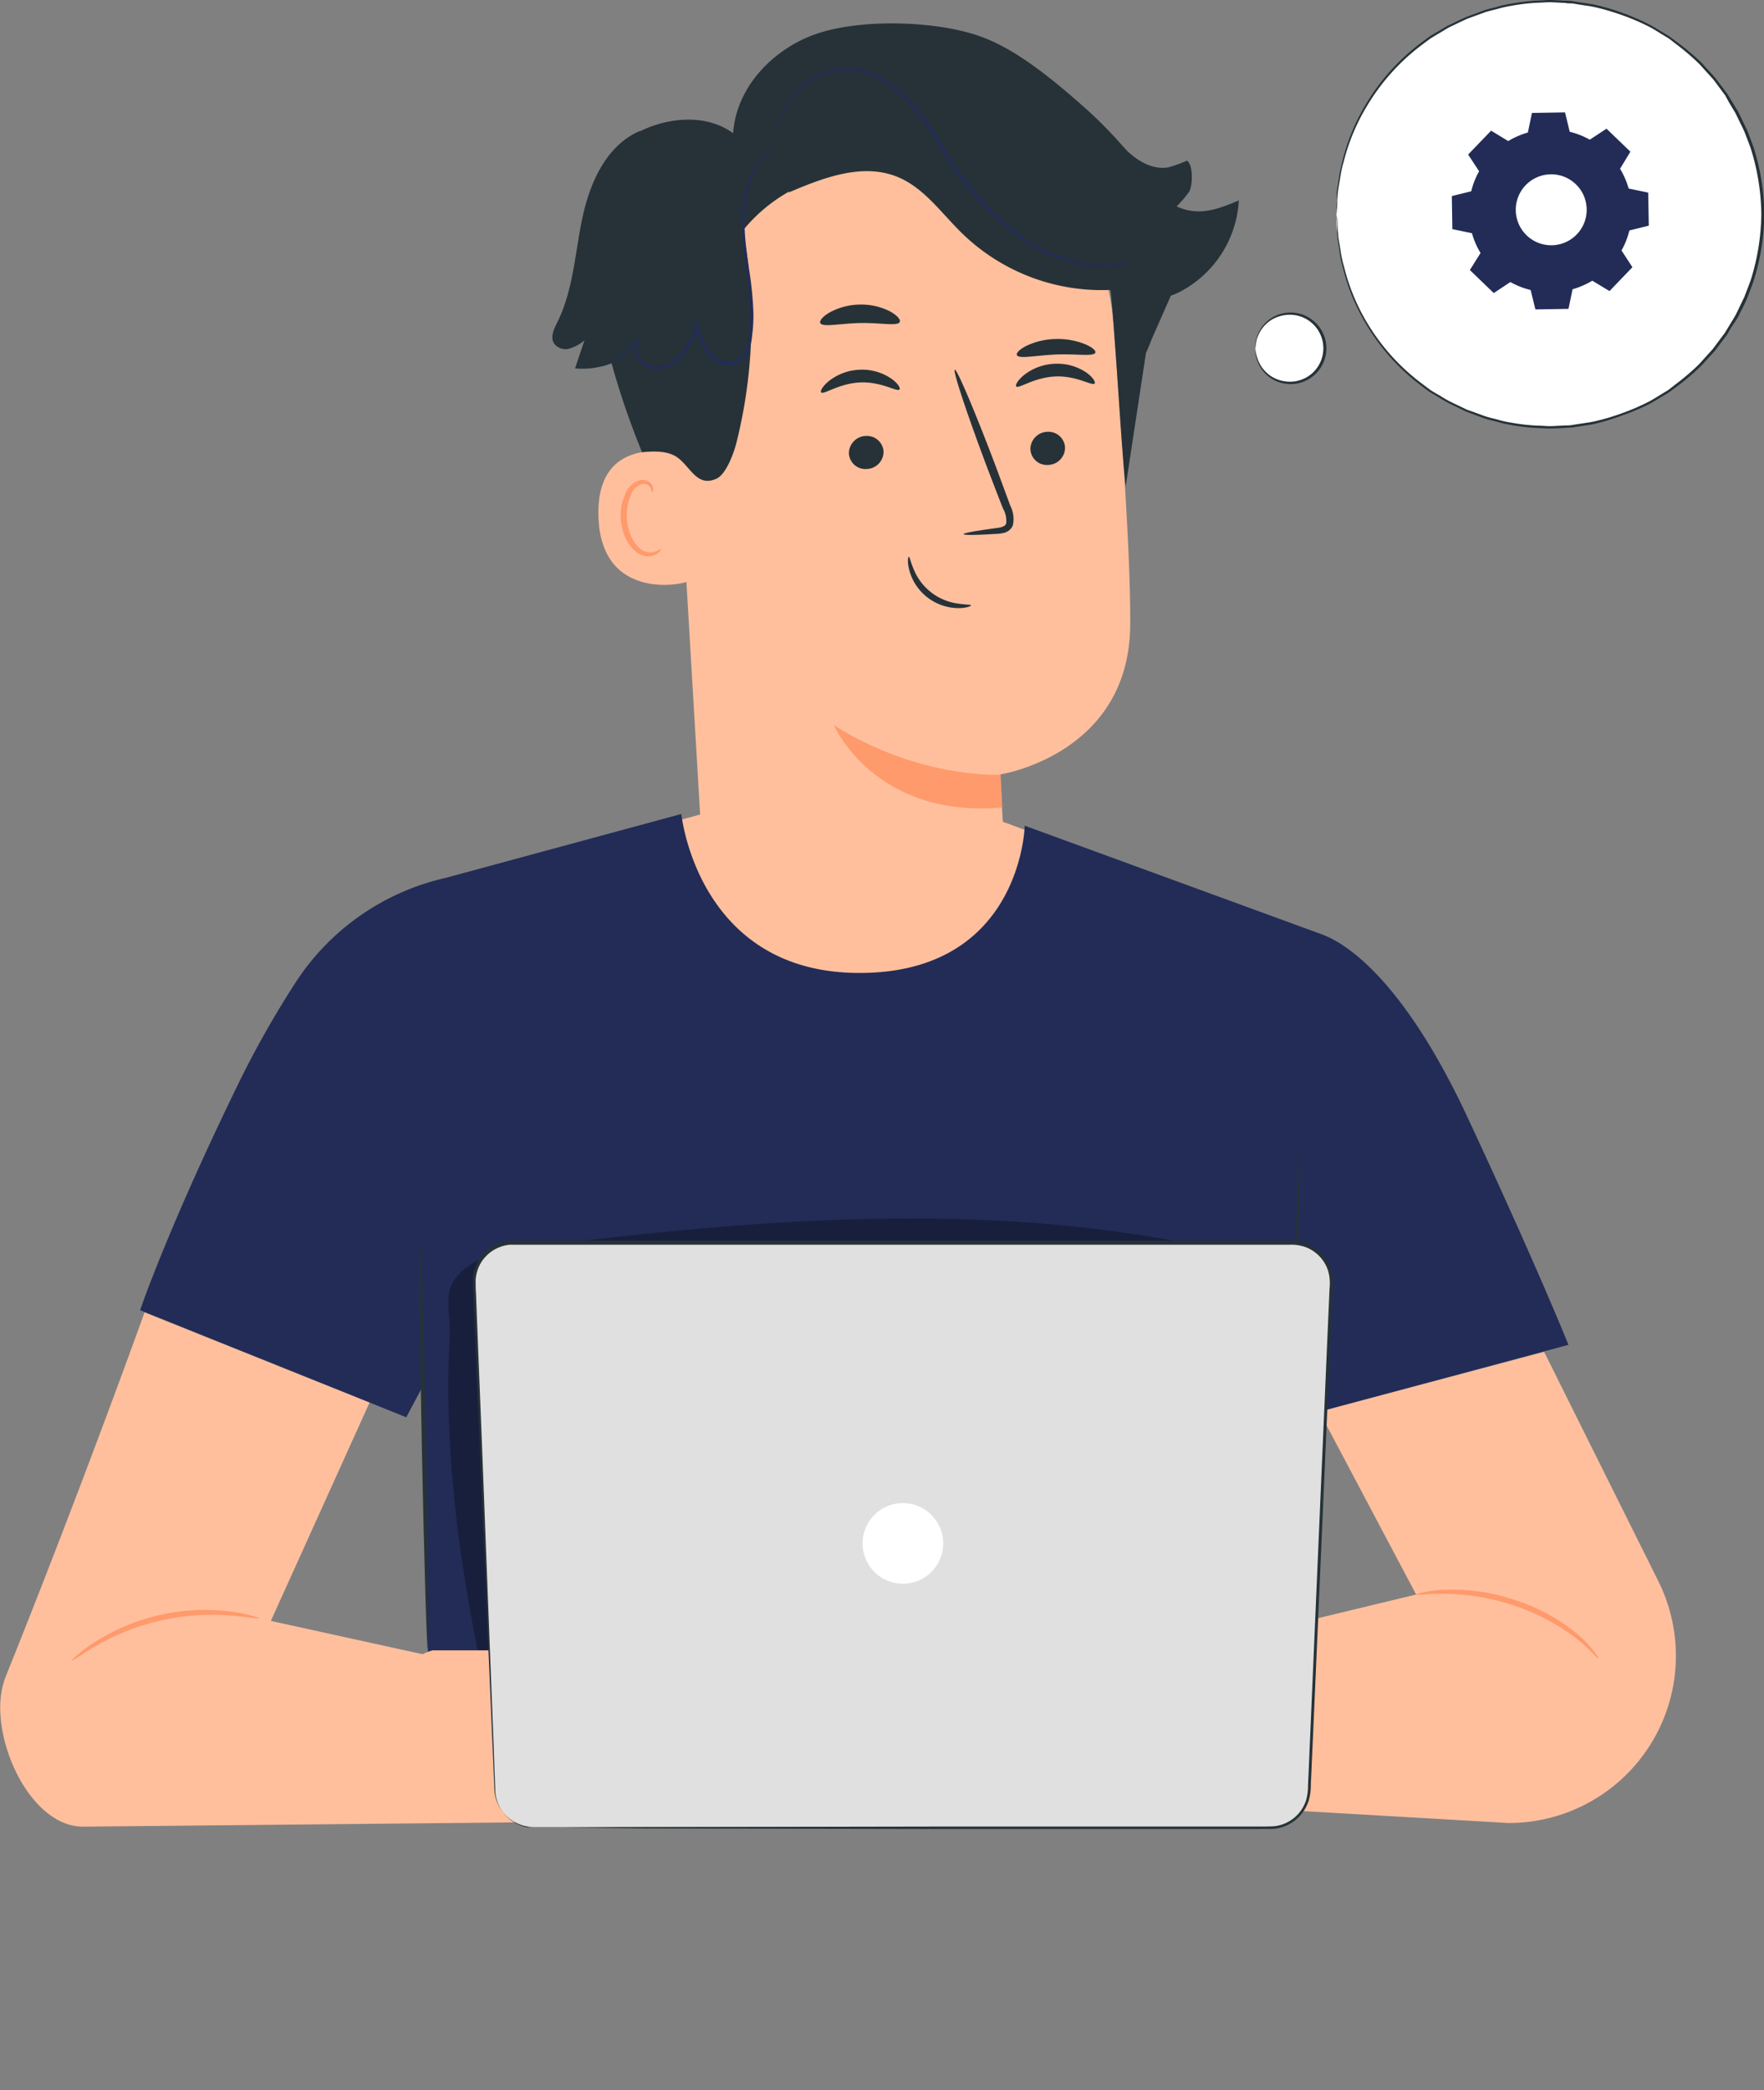 <svg xmlns="http://www.w3.org/2000/svg" viewBox="0 0 295.48 350">
    <rect x="0" y="0" width="295.48" height="350" fill="#808080" stroke="none"/>
    <defs>
        <style>
            .cls-1 {
                fill: #fff;
            }

            .cls-2 {
                fill: #263238;
            }

            .cls-3 {
                fill: #222c57;
            }

            .cls-4 {
                fill: #ffbf9d;
            }

            .cls-5 {
                fill: #ff9a6c;
            }

            .cls-6 {
                opacity: 0.3;
            }

            .cls-7 {
                fill: #e0e0e0;
            }
            @keyframes mov-gear-2 {
            from {
                transform: rotate(0deg);
            }

            to {
                transform: rotate(-359deg);
            }

        }

            .turn{
                 animation: mov-gear-2 5s infinite linear;
            transform-origin: 259.56px 35px;
            }
        </style>
    </defs>
    <title>Asset 1</title>
    <g id="Layer_2" data-name="Layer 2">
        <g id="Character">
            <circle class="cls-1" cx="259.56" cy="35.88" r="35.71" transform="translate(-2.46 34) rotate(-7.46)" />
            <path class="cls-2"
                d="M223.85,35.88s0-.19,0-.58,0-1,.07-1.7c0-.37,0-.79,0-1.25s.13-1,.2-1.5.17-1.12.26-1.75.3-1.26.45-2a34,34,0,0,1,3.91-9.55,35.36,35.36,0,0,1,9.07-10.21l1.54-1.16c.54-.36,1.12-.69,1.68-1s1.13-.74,1.75-1l1.86-.9,1-.45,1-.37,2-.74c.68-.23,1.4-.38,2.11-.57a17.52,17.52,0,0,1,2.17-.5A33.53,33.53,0,0,1,257.48.1c.77,0,1.55-.11,2.33-.1l2.38.12c.4,0,.8,0,1.2.07l1.2.19c.8.13,1.61.22,2.41.38a39.6,39.6,0,0,1,9.48,3.45c.76.41,1.49.89,2.24,1.33.36.24.76.44,1.11.7l1.06.79A40.06,40.06,0,0,1,285,10.49l1.83,2,.46.51.41.54.83,1.1.82,1.11.73,1.18.72,1.19.36.59.31.63c.41.84.81,1.69,1.22,2.53l1,2.66a38.41,38.41,0,0,1,1.85,11.34,38.35,38.35,0,0,1-1.85,11.33c-.33.89-.65,1.78-1,2.66s-.81,1.7-1.22,2.54l-.3.63-.37.59L290,54.82,289.32,56l-.83,1.11-.82,1.1-.42.55-.46.5-1.83,2a39,39,0,0,1-4.07,3.46l-1.06.79c-.35.26-.74.47-1.11.7-.75.44-1.48.92-2.24,1.33a36.44,36.44,0,0,1-4.69,2A37.85,37.85,0,0,1,267,71c-.8.17-1.62.26-2.41.39l-1.2.18c-.4.05-.8.05-1.2.08l-2.38.11c-.78,0-1.56-.06-2.34-.09a33.57,33.57,0,0,1-4.53-.54,17.11,17.11,0,0,1-2.17-.5c-.71-.19-1.43-.34-2.12-.57l-2-.74-1-.37-.94-.45-1.86-.9a19,19,0,0,1-1.75-1c-.56-.35-1.14-.68-1.68-1l-1.55-1.16a35.56,35.56,0,0,1-9.06-10.2,34.07,34.07,0,0,1-3.91-9.56,18.14,18.14,0,0,1-.45-2c-.09-.62-.18-1.21-.26-1.75s-.16-1-.2-1.5,0-.88,0-1.25c0-.74-.05-1.3-.07-1.7s0-.58,0-.58,0,.2.06.58.06,1,.1,1.69c0,.38.05.79.08,1.25s.14,1,.22,1.49.18,1.12.28,1.74a18.12,18.12,0,0,0,.46,1.95A34.13,34.13,0,0,0,229,54.05a35.37,35.37,0,0,0,9.05,10.09l1.53,1.15c.54.35,1.11.68,1.68,1a19.57,19.57,0,0,0,1.73,1l1.84.88.94.45,1,.35,2,.73c.68.23,1.39.37,2.09.56a15.58,15.58,0,0,0,2.15.49,33.16,33.16,0,0,0,4.49.52c.77,0,1.54.1,2.32.09l2.35-.12c.4,0,.79,0,1.19-.08l1.18-.18c.79-.13,1.6-.22,2.39-.39a36,36,0,0,0,4.74-1.39,37,37,0,0,0,4.63-2c.75-.41,1.47-.88,2.21-1.32.36-.24.75-.43,1.1-.7l1-.78a39.4,39.4,0,0,0,4-3.42c.6-.66,1.2-1.33,1.81-2l.45-.5.41-.54.81-1.09.82-1.09.71-1.17.72-1.18.35-.59.31-.62,1.2-2.5,1-2.63a37.85,37.85,0,0,0,1.83-11.2,37.8,37.8,0,0,0-1.83-11.2l-1-2.63c-.4-.84-.81-1.67-1.21-2.5l-.3-.62-.36-.59-.71-1.18L289,16l-.81-1.09-.81-1.09-.41-.54-.46-.5-1.8-2a39.32,39.32,0,0,0-4-3.43l-1-.78c-.35-.26-.74-.46-1.1-.69-.74-.44-1.46-.92-2.21-1.32a37,37,0,0,0-4.63-2,39.3,39.3,0,0,0-4.74-1.39c-.79-.16-1.6-.26-2.39-.39L263.35.57c-.4,0-.79,0-1.19-.08L259.81.37c-.78,0-1.55.07-2.31.09A33.13,33.13,0,0,0,253,1a19.16,19.16,0,0,0-2.15.49c-.7.19-1.41.33-2.09.56l-2,.73-1,.36-.94.44L243,4.45c-.61.28-1.16.67-1.73,1s-1.13.67-1.67,1l-1.54,1.15A35.67,35.67,0,0,0,229,17.71a34.25,34.25,0,0,0-3.95,9.47,18.7,18.7,0,0,0-.46,1.95c-.1.62-.19,1.2-.28,1.74s-.18,1-.22,1.49-.06.88-.08,1.25c0,.73-.08,1.3-.1,1.69S223.85,35.88,223.85,35.88Z" />
            <path class="cls-1" d="M210.28,58.33a5.81,5.81,0,1,0,5.8-5.81A5.8,5.8,0,0,0,210.28,58.33Z" />
            <path class="cls-2"
                d="M210.28,58.33s0-.13,0-.38a4,4,0,0,1,.13-1.06,5.87,5.87,0,0,1,4.6-4.44,6,6,0,0,1,6,2.32,6,6,0,0,1,0,7.11,6,6,0,0,1-6,2.32,5.87,5.87,0,0,1-4.6-4.44,4,4,0,0,1-.13-1.06c0-.25,0-.37,0-.37s0,.51.26,1.39a5.74,5.74,0,0,0,2.12,3.1,5.67,5.67,0,0,0,2.38,1,5.58,5.58,0,0,0,3-.26,5.51,5.51,0,0,0,2.6-2A5.62,5.62,0,0,0,215,52.8a5.67,5.67,0,0,0-2.38,1,5.74,5.74,0,0,0-2.12,3.1C210.3,57.81,210.32,58.33,210.28,58.33Z" />
            <path class="cls-3 turn"
                d="M252.62,23.63a13.85,13.85,0,0,1,3.31-1.44l.68-3.28,5.54-.09.79,3.25a13.2,13.2,0,0,1,3.36,1.32l2.8-1.84,4,3.85-1.73,2.86a13.85,13.85,0,0,1,1.44,3.31l3.27.68.1,5.54-3.25.8a13,13,0,0,1-1.32,3.35l1.83,2.8-3.84,4L266.72,47a13.85,13.85,0,0,1-3.31,1.44l-.68,3.28-5.54.09-.8-3.25A13.2,13.2,0,0,1,253,47.23l-2.79,1.84-4-3.85L248,42.36a13.09,13.09,0,0,1-1.44-3.31l-3.28-.68-.09-5.54,3.25-.8a13,13,0,0,1,1.32-3.35l-1.84-2.8,3.85-4,2.86,1.74ZM255.57,31a5.94,5.94,0,1,0,8.4-.14A5.94,5.94,0,0,0,255.57,31Z" />
            <path class="cls-4"
                d="M112.79,60.32l5,84.82c.86,14.42,5.07,35.43,27.81,33h0c19.58-3.57,23.47-22.63,22.65-36.09-.39-6.38-.7-11.71-.69-12.37,0,0,21.47-3.31,21.75-24.78.14-10.37-1.31-31.76-2.85-51.09a40,40,0,0,0-39.83-36.78h-2.07C122.28,18.35,110.89,38,112.79,60.32Z" />
            <path class="cls-5" d="M167.61,129.72s-13.53.78-27.94-8.29c0,0,6.8,15.69,28.22,13.78Z" />
            <path class="cls-2"
                d="M150.67,65.22c-.4.46-3-1.34-6.58-1.18s-6.13,2.11-6.54,1.67c-.2-.19.19-1,1.3-1.91a8.89,8.89,0,0,1,5.2-1.89,8.62,8.62,0,0,1,5.26,1.5C150.45,64.22,150.86,65,150.67,65.22Z" />
            <path class="cls-2"
                d="M148,75.61a2.9,2.9,0,0,1-2.8,2.92,2.76,2.76,0,0,1-3-2.61A2.91,2.91,0,0,1,145,73,2.79,2.79,0,0,1,148,75.61Z" />
            <path class="cls-2"
                d="M161.41,89.44c0-.19,2-.54,5.36-1,.84-.09,1.64-.26,1.78-.83a4.26,4.26,0,0,0-.56-2.5c-.79-2-1.62-4.17-2.48-6.41-3.45-9.14-5.95-16.65-5.58-16.79s3.46,7.16,6.91,16.3c.83,2.25,1.63,4.4,2.38,6.45a4.88,4.88,0,0,1,.44,3.31,2.14,2.14,0,0,1-1.39,1.23,6.19,6.19,0,0,1-1.43.2C163.5,89.61,161.42,89.63,161.41,89.44Z" />
            <path class="cls-2"
                d="M150.72,53.9c-.37.79-3.22.11-6.66.19s-6.28.76-6.66,0c-.17-.37.39-1.09,1.57-1.77A10.84,10.84,0,0,1,144,51a10.61,10.61,0,0,1,5.08,1.14C150.31,52.82,150.88,53.53,150.72,53.9Z" />
            <path class="cls-2"
                d="M183.47,59.07c-.33.67-3.17.15-6.55.29s-6.17.78-6.57.13c-.18-.31.33-.93,1.48-1.53a11.81,11.81,0,0,1,4.94-1.19,12.25,12.25,0,0,1,5,.87C183,58.16,183.62,58.74,183.47,59.07Z" />
            <path class="cls-4"
                d="M114.53,76.21c-.37-.15-14.75-4.37-14.29,10.3s15.09,11.19,15.1,10.77S114.53,76.21,114.53,76.21Z" />
            <path class="cls-5"
                d="M110.69,91.86c-.07,0-.25.19-.68.4a2.59,2.59,0,0,1-1.91.1c-1.57-.52-2.95-2.94-3.1-5.59a8.44,8.44,0,0,1,.6-3.68,3,3,0,0,1,1.86-2,1.31,1.31,0,0,1,1.53.65c.21.41.13.7.21.73s.31-.26.17-.86a1.6,1.6,0,0,0-.61-.9,1.88,1.88,0,0,0-1.42-.33,3.57,3.57,0,0,0-2.6,2.35,8.63,8.63,0,0,0-.76,4.12c.18,3,1.78,5.68,3.92,6.22a2.74,2.74,0,0,0,2.33-.46C110.67,92.22,110.74,91.89,110.69,91.86Z" />
            <path class="cls-2"
                d="M93.37,53.93c2.67-5.38,2.94-11.59,4.19-17.47s4-12.07,9.53-14.49l.13,0c4.93-2.4,11.17-2.88,15.59.34.48-7.68,6.71-14.18,14-16.66s19.27-2.18,26.59.17c5.67,1.82,11.31,6,18.26,12.18a71,71,0,0,1,8.12,8.51L197.67,46l-4.78,10.85c-.28.74-.57,1.47-.93,2.21v0l-3.4,22.38c-.75-6-1.81-26.9-2.56-32.89a33.57,33.57,0,0,1-24.67-9.31c-3.54-3.39-6.45-7.76-11-9.62-5.86-2.39-12.46.14-18.27,2.64l.24-.25a26.92,26.92,0,0,0-7.84,6.56A83.52,83.52,0,0,1,123.39,74c-.43,1.75-1.71,5.36-3.33,6.13-3.2,1.51-4.32-1.77-6.43-3.41-1.55-1.2-3.72-1.22-6.08-1a131.53,131.53,0,0,1-5.11-14.89,13.41,13.41,0,0,1-6.11.85L97.89,57a6.93,6.93,0,0,1-2.54,1.38,2.38,2.38,0,0,1-2.57-.91C92.14,56.4,92.81,55.05,93.37,53.93Z" />
            <path class="cls-3"
                d="M129.7,24.32a19.24,19.24,0,0,0-2,2.11,15.29,15.29,0,0,0-2.76,7.32,27,27,0,0,0-.16,5.46c.13,2,.44,4.06.75,6.27a56.4,56.4,0,0,1,.67,7,24.8,24.8,0,0,1-.22,3.73,7.61,7.61,0,0,1-1.25,3.69,3.22,3.22,0,0,1-2.93,1.23A4.76,4.76,0,0,1,119,59.77c-1.49-1.5-2-3.51-2.45-5.27l.45,0a17.85,17.85,0,0,1-2.27,4.66,6.37,6.37,0,0,1-4,2.55,4.1,4.1,0,0,1-2.23-.22,3.53,3.53,0,0,1-1.6-1.37,3.64,3.64,0,0,1-.59-1.86,2.59,2.59,0,0,1,.57-1.7l.24.18a13.79,13.79,0,0,1-4.34,3.77,11.48,11.48,0,0,1-1.38.65,2.39,2.39,0,0,1-.5.17s.15-.1.47-.24.76-.38,1.33-.72a14.27,14.27,0,0,0,4.17-3.81l.24.19a2.74,2.74,0,0,0,.09,3.18,3.2,3.2,0,0,0,1.44,1.2,3.63,3.63,0,0,0,2,.18,5.94,5.94,0,0,0,3.7-2.42,17.85,17.85,0,0,0,2.19-4.56l.25-.7.2.73c.47,1.76,1,3.68,2.33,5a4.28,4.28,0,0,0,2.52,1.19,2.69,2.69,0,0,0,2.5-1,7.19,7.19,0,0,0,1.15-3.45,25,25,0,0,0,.22-3.65,58.29,58.29,0,0,0-.63-6.93c-.3-2.21-.6-4.31-.71-6.3a26.17,26.17,0,0,1,.22-5.54,15,15,0,0,1,3-7.39A8.62,8.62,0,0,1,129.7,24.32Z" />
            <path class="cls-3"
                d="M197.21,40.33s-.05.06-.16.15l-.5.43a7.54,7.54,0,0,1-.87.65,11.61,11.61,0,0,1-1.25.77,18.85,18.85,0,0,1-9,2.3A24.14,24.14,0,0,1,172.2,40.8a41.92,41.92,0,0,1-12-11.95c-1.73-2.47-3.19-5-4.76-7.38a28.22,28.22,0,0,0-5.24-6.15A14.63,14.63,0,0,0,143.8,12a10.37,10.37,0,0,0-3.27-.14,11.38,11.38,0,0,0-2.93.79,12.27,12.27,0,0,0-4.26,3,12.46,12.46,0,0,0-2.18,3.3,14.87,14.87,0,0,0-.87,3.28.63.63,0,0,1,0-.22c0-.18,0-.4.05-.67A11,11,0,0,1,131,18.9a12,12,0,0,1,2.16-3.41,12.42,12.42,0,0,1,4.32-3.14,11.48,11.48,0,0,1,3-.84,10.86,10.86,0,0,1,3.4.11A14.87,14.87,0,0,1,150.51,15a28.52,28.52,0,0,1,5.35,6.23c1.59,2.36,3,4.91,4.76,7.36a41.91,41.91,0,0,0,11.82,11.85,24.1,24.1,0,0,0,13,3.87,19.29,19.29,0,0,0,8.92-2.12A29,29,0,0,0,197.21,40.33Z" />
            <path class="cls-2"
                d="M183.35,64.22c-.4.46-3-1.34-6.58-1.18s-6.13,2.1-6.54,1.67c-.19-.19.19-1,1.3-1.91a8.89,8.89,0,0,1,5.2-1.89A8.69,8.69,0,0,1,182,62.4C183.13,63.22,183.54,64,183.35,64.22Z" />
            <path class="cls-2"
                d="M178.4,74.93a2.9,2.9,0,0,1-2.8,2.92,2.76,2.76,0,0,1-3-2.61,2.91,2.91,0,0,1,2.8-2.93A2.78,2.78,0,0,1,178.4,74.93Z" />
            <path class="cls-2"
                d="M187.81,24.22c2,2.29,4.89,4.31,7.86,3.81a21.53,21.53,0,0,0,3.13-1.12c1.09.57,1,4.17.39,5.2a19.7,19.7,0,0,1-2.1,2.45c3.62,1.68,6.76.56,10.42-1a18.4,18.4,0,0,1-10,15.37c-1.84.9-4.11,1.47-5.89.46-1.58-.89-2.31-2.73-2.87-4.44a80.47,80.47,0,0,1-3.79-19.48Z" />
            <polygon class="cls-4"
                points="179 141.67 166.7 137.13 119.66 135.74 108.74 138.71 110.17 165.31 134.86 181.06 158.8 180.58 173.86 166.86 177.2 153.26 179 141.67" />
            <path class="cls-3"
                d="M39.46,182.42a162.4,162.4,0,0,1,9.85-17.59A40.63,40.63,0,0,1,74.66,147l39.47-10.7s2.68,26.62,29.83,26.62,27.69-24.66,27.69-24.66l49.7,18.17c1.57.61,12.17,4.27,24.49,30.71,11.74,25.17,16.88,38.05,16.88,38.05l-46.88,12.6-3.12,43.31,1,24.16L70.9,305l.8-27.63-.65-45.69-3,5.64L23.47,219.39S27.9,206.23,39.46,182.42Z" />
            <path class="cls-2"
                d="M70.37,208c-.21,0-.08,15.3.29,34.17s.83,34.17,1,34.17.08-15.31-.28-34.18S70.58,208,70.37,208Z" />
            <g class="cls-6">
                <path
                    d="M209.51,212.46c-2.22-2.44-5.67-3.25-8.89-3.92-36.76-7.54-74.65-4.35-111.88.3-4.62.58-9.71,1.56-12.5,5.29-2,2.69-.73,6.26-.92,9.62-1,17.26,1.28,35.64,4.69,52.59l126.82-2c4.34-13.14,5.4-35.43,5.47-50.58C212.31,219.76,212.18,215.39,209.51,212.46Z" />
            </g>
            <path class="cls-2"
                d="M217.76,192.55a2.89,2.89,0,0,1,0,.64v1.86c0,1.62,0,3.95-.12,6.84-.14,5.77-.44,13.74-.93,22.53s-1.06,16.75-1.52,22.5c-.24,2.82-.44,5.13-.58,6.81-.08.76-.14,1.37-.19,1.85a2.6,2.6,0,0,1-.11.64,3.55,3.55,0,0,1,0-.65c0-.48.05-1.1.09-1.85.1-1.69.24-4,.41-6.83.35-5.82.83-13.74,1.36-22.5s.85-16.75,1.09-22.51c.12-2.83.22-5.15.29-6.83,0-.76.07-1.38.1-1.86A3,3,0,0,1,217.76,192.55Z" />
            <path class="cls-4"
                d="M258.65,226.37l19.14,38.41a28.12,28.12,0,0,1,2.9,13.85h0a28,28,0,0,1-28,26.63l-54.88-3.18-2.4-25L237.21,267,221,236.4Z" />
            <path class="cls-5"
                d="M237.21,267c0,.17,1.9-.14,4.93-.12a37.77,37.77,0,0,1,11.57,2,35.48,35.48,0,0,1,10.37,5.5c2.37,1.88,3.49,3.41,3.62,3.31s-.19-.44-.69-1.15a18.66,18.66,0,0,0-2.5-2.67A31.22,31.22,0,0,0,254,268a33.1,33.1,0,0,0-11.88-1.81,22.89,22.89,0,0,0-3.63.42C237.65,266.79,237.2,266.91,237.21,267Z" />
            <path class="cls-4"
                d="M24.21,219.76S13.9,248.57,1,280.63a13.27,13.27,0,0,0-.62,2c-1.95,8.66,4.65,23.24,13.53,23.24l74.3-.73V280.82l-42.84-9.4,16.53-36.56Z" />
            <path class="cls-5"
                d="M12,278.08c.1.12,1.57-1,4.15-2.52A38.94,38.94,0,0,1,38.5,270.5c3,.23,4.8.64,4.83.49s-.42-.23-1.24-.46a23.17,23.17,0,0,0-3.52-.69A34.41,34.41,0,0,0,15.82,275a23.79,23.79,0,0,0-2.89,2.14C12.3,277.69,12,278,12,278.08Z" />
            <path class="cls-4"
                d="M206.19,275.59H195.45s-24.24-8.76-29.23-7.92c-4.49.75-20.92,11.67-24.14,13.84a2,2,0,0,0-.78,1h0a3.52,3.52,0,0,0,2,4.48l.34.14-.15.49a6,6,0,0,0-.25,2,2.37,2.37,0,0,0,4.41,1l-.62,1.1a2.64,2.64,0,0,0-.35,1.48l.06,1a2.69,2.69,0,0,0,1.85,2.41h0a2.7,2.7,0,0,0,2.83-.74c2.08-2.29,6.59-6.89,9.63-7.39a70.42,70.42,0,0,1,10-.5,3.37,3.37,0,0,1,3.13,2.15h0c-1.81.13-14.41,6.7-18.86,9a4.77,4.77,0,0,0-2.59,3.59c-.17,1.39.54,2.85,3.3,2.21,5.92-1.38,16.58-6.28,16.58-6.28s5.5-1.57,9.06.94c5,3.53,7.3,4.83,11.61,3.4a36.07,36.07,0,0,0,7.47-3.47l8.48-.85S217.15,278.66,206.19,275.59Z" />
            <path class="cls-4"
                d="M174.18,279.69a43.39,43.39,0,0,0-4.55-.63,23.5,23.5,0,0,0-19.6,8.36c-1.83,2.17-2.61,3.77-2.69,3.72a5,5,0,0,1,.54-1.12,20.73,20.73,0,0,1,1.9-2.81,22.83,22.83,0,0,1,19.87-8.48,20.13,20.13,0,0,1,3.35.57A5.38,5.38,0,0,1,174.18,279.69Z" />
            <path class="cls-4"
                d="M171.61,273.8a19.5,19.5,0,0,0-4.74-.83,20.69,20.69,0,0,0-11,3.12,44.33,44.33,0,0,0-8.89,7.52l-2.43,2.59a8.12,8.12,0,0,1-.93.92,6.74,6.74,0,0,1,.79-1c.54-.65,1.33-1.57,2.33-2.69a41,41,0,0,1,8.89-7.69,20.16,20.16,0,0,1,11.28-3.05,13.64,13.64,0,0,1,3.51.64,8.12,8.12,0,0,1,.91.35C171.52,273.73,171.62,273.78,171.61,273.8Z" />
            <path class="cls-4"
                d="M72.44,276.35H83.18s24.24-8.76,29.23-7.92c4.49.75,20.93,11.67,24.15,13.83a2.09,2.09,0,0,1,.78,1h0a3.53,3.53,0,0,1-2,4.48l-.34.14.15.49a6,6,0,0,1,.25,2,2.37,2.37,0,0,1-4.4,1l.62,1.1a2.7,2.7,0,0,1,.34,1.47l-.06,1a2.71,2.71,0,0,1-1.85,2.42h0a2.7,2.7,0,0,1-2.83-.74c-2.08-2.3-6.58-6.89-9.63-7.4a70.41,70.41,0,0,0-10-.49,3.37,3.37,0,0,0-3.13,2.15h0c1.81.13,14.41,6.7,18.86,9.05a4.78,4.78,0,0,1,2.6,3.59c.16,1.39-.55,2.85-3.31,2.21-5.92-1.38-16.58-6.28-16.58-6.28s-5.5-1.58-9.06.94c-5,3.53-7.3,4.83-11.6,3.4A36.62,36.62,0,0,1,78,300.3l-8.47-.85S61.48,279.42,72.44,276.35Z" />
            <path class="cls-4"
                d="M104.45,280.44c0,.1,1.72-.45,4.55-.63a23.58,23.58,0,0,1,19.6,8.36c1.83,2.18,2.61,3.78,2.69,3.73a5,5,0,0,0-.54-1.12,20.12,20.12,0,0,0-1.9-2.81A22.83,22.83,0,0,0,109,279.49a20.13,20.13,0,0,0-3.35.57A5.82,5.82,0,0,0,104.45,280.44Z" />
            <path class="cls-4"
                d="M107,274.56a19.5,19.5,0,0,1,4.74-.83,20.69,20.69,0,0,1,11,3.12,44.33,44.33,0,0,1,8.89,7.52l2.44,2.59a7.68,7.68,0,0,0,.92.92,6.74,6.74,0,0,0-.79-1c-.54-.65-1.33-1.57-2.33-2.69a41,41,0,0,0-8.89-7.69,20.15,20.15,0,0,0-11.27-3,13.22,13.22,0,0,0-3.52.64,9,9,0,0,0-.91.35C107.12,274.49,107,274.54,107,274.56Z" />
            <path class="cls-7"
                d="M89.45,305.93H212.77a6.55,6.55,0,0,0,6.54-6.26l3.7-84.88a6.55,6.55,0,0,0-6.54-6.83H86a6.54,6.54,0,0,0-6.54,6.81l3.46,84.88A6.54,6.54,0,0,0,89.45,305.93Z" />
            <path class="cls-2"
                d="M89.45,305.93h-.3a6.29,6.29,0,0,1-.9-.08,6.62,6.62,0,0,1-3.16-1.51,6.75,6.75,0,0,1-2.29-5.12c-.1-2.27-.21-4.88-.34-7.81-.5-11.77-1.23-28.76-2.12-49.76l-.69-16.49c-.12-2.87-.25-5.8-.37-8.78,0-.75-.09-1.47-.06-2.26a6.91,6.91,0,0,1,.54-2.28,6.69,6.69,0,0,1,3.19-3.4,6.86,6.86,0,0,1,2.31-.69c.82-.07,1.58,0,2.37,0h14.48l20.32,0,90.45,0h3a7.59,7.59,0,0,1,3,.47,6.85,6.85,0,0,1,4.09,4.41,8.08,8.08,0,0,1,.25,3l-.13,2.95q-.12,3-.26,5.88-.51,11.72-1,23.06c-.66,15.11-1.3,29.69-1.91,43.58-.08,1.74-.16,3.47-.23,5.18l-.12,2.56a9.21,9.21,0,0,1-.33,2.59,6.85,6.85,0,0,1-3.24,4,6.7,6.7,0,0,1-2.46.79c-.87.09-1.68,0-2.5.05H191.91l-34.39,0-49.81-.1L94.17,306l-3.52,0-1.2,0,1.2,0,3.52,0,13.54-.06,49.81-.09,34.39,0h19.17c.81,0,1.66,0,2.44-.06a6.11,6.11,0,0,0,2.27-.73,6.3,6.3,0,0,0,3-3.66,8.9,8.9,0,0,0,.31-2.45l.12-2.56c.07-1.72.14-3.44.22-5.18.6-13.89,1.23-28.47,1.88-43.59q.5-11.34,1-23.06c.09-1.95.17-3.91.26-5.87l.13-3a7.48,7.48,0,0,0-.23-2.84,6.26,6.26,0,0,0-3.73-4,7.06,7.06,0,0,0-2.83-.42h-3l-90.45,0H87.63c-.78,0-1.59,0-2.32,0a6.37,6.37,0,0,0-2.14.63,6.28,6.28,0,0,0-3,3.15,6.7,6.7,0,0,0-.5,2.11c0,.71,0,1.49.06,2.23.11,3,.23,5.9.34,8.77.23,5.73.45,11.24.66,16.49.81,21,1.47,38,1.93,49.77q.16,4.41.29,7.81a6.56,6.56,0,0,0,5.28,6.58C89,305.94,89.45,305.9,89.45,305.93Z" />
            <path class="cls-1" d="M144.49,258.44a6.75,6.75,0,1,0,6.75-6.75A6.75,6.75,0,0,0,144.49,258.44Z" />
            <path class="cls-2"
                d="M162.65,101.37c0,.12-.79.47-2.2.46a8.68,8.68,0,0,1-5.14-1.82,8.58,8.58,0,0,1-3-4.54c-.35-1.37-.21-2.24-.08-2.25s.28.82.78,2a9.31,9.31,0,0,0,7.49,5.85C161.79,101.28,162.62,101.21,162.65,101.37Z" />
        </g>
    </g>
</svg>